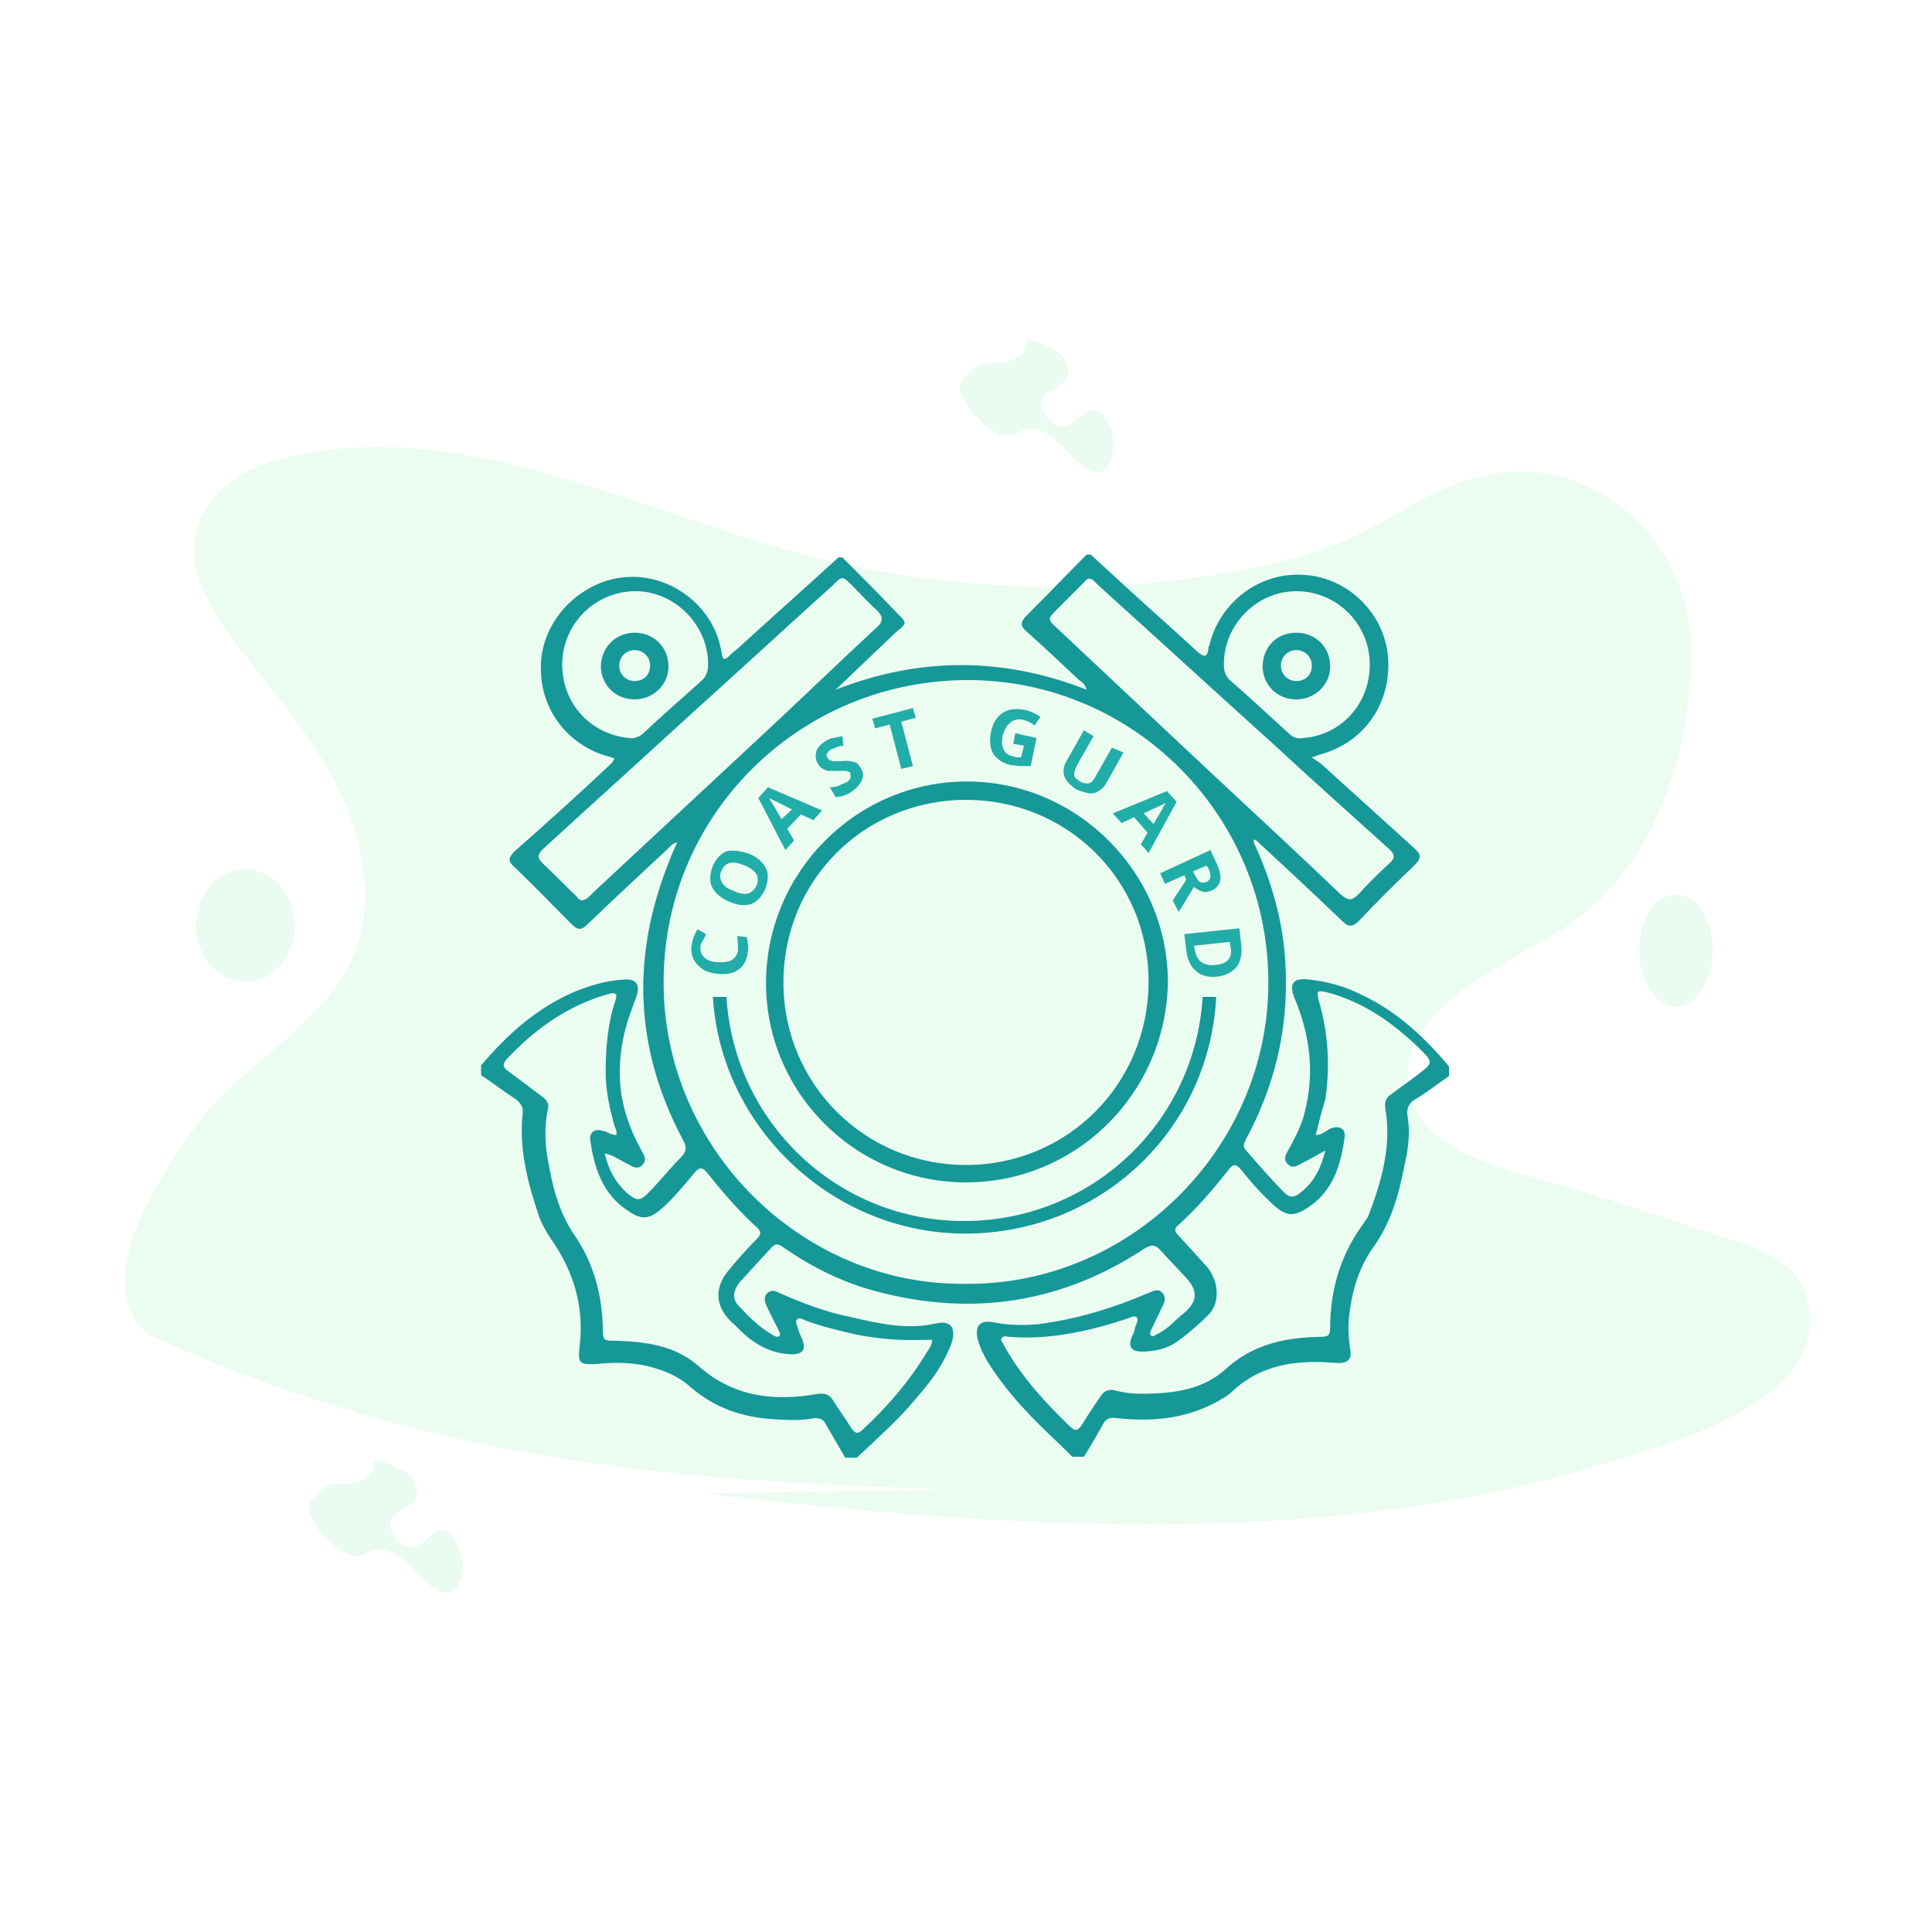 <?xml version="1.0" encoding="utf-8"?>
<!-- Generator: Adobe Illustrator 24.3.0, SVG Export Plug-In . SVG Version: 6.00 Build 0)  -->
<svg version="1.1" id="Layer_1" xmlns="http://www.w3.org/2000/svg" xmlns:xlink="http://www.w3.org/1999/xlink" x="0px" y="0px"
	 viewBox="0 0 200 200" style="enable-background:new 0 0 200 200;" xml:space="preserve">
<style type="text/css">
	.st0{opacity:0.2;fill:#99EEBB;}
	.st1{opacity:0.2;}
	.st2{fill:#99EEBB;}
	.st3{fill:#159897;}
	.st4{fill:#21ADA8;}
</style>
<g>
	<ellipse class="st0" cx="25.4" cy="95.8" rx="5.1" ry="5.8"/>
	<g>
		<g class="st1">
			<path class="st2" d="M98.8,154.2c-14.8-0.5-29.7-1.2-44.2-3.8c-12.9-2.3-25.6-6.2-37.6-11.5c-0.9-0.4-1.8-0.8-2.4-1.5
				c-4.9-5.7,2.3-16,5.6-20.7c4.4-6.2,12-9.7,15.7-16.3c3-5.4,2.1-12.3-0.5-18c-2.6-5.6-6.8-10.4-10.6-15.3
				c-3.2-4.2-6.8-9.7-3.2-14.8c1.7-2.5,4.5-4,7.5-4.8c18.1-4.7,36.6,5.3,53.7,9.8c14.4,3.8,29.5,4.5,44.2,2
				c4.3-0.7,8.6-1.7,12.6-3.5c4.8-2.2,9.1-5.5,14.2-6.6c10.9-2.4,20.9,6.6,21.2,17.3c0.3,10.5-3.2,22.3-12,28.8
				c-5.6,4.2-18.4,8.3-17.2,17.3c0.7,5.2,6.8,7.6,11.9,9c6.2,1.7,12.4,3.7,18.5,5.8c4.5,1.5,10.4,2.5,11.1,8.2
				c1.2,10.1-15.4,14.1-22.6,16.3c-28.6,8.7-62.7,6.1-92,2.7L98.8,154.2z"/>
		</g>
		<path class="st0" d="M106.2,35.1c1.3,0.2,2.3,0.8,3.4,1.4c1.6,1.7,1.3,2.9-0.8,3.9c-1.3,0.6-1.2,1.7-0.6,2.6
			c0.8,1.2,1.9,1.5,3.1,0.6c1-0.8,1.8-2,3.1-0.4c1.1,1.4,1.2,4.3,0.1,5.3c-0.7,0.6-1.5,0.4-2.2-0.1c-0.8-0.7-1.6-1.4-2.3-2.1
			c-1.4-1.4-2.6-2.6-4.9-1.4c-1.6,0.8-4.3-1.4-5.5-3.9c-0.7-1.5,0.4-2,1.1-2.8c0.7-0.8,1.8-0.5,2.7-0.6
			C105,37.3,106.3,36.9,106.2,35.1z"/>
		<path class="st0" d="M38.8,151.1c1.3,0.2,2.3,0.8,3.4,1.4c1.6,1.7,1.3,2.9-0.8,3.9c-1.3,0.6-1.2,1.7-0.6,2.6
			c0.8,1.2,1.9,1.5,3.1,0.6c1-0.8,1.8-2,3.1-0.4c1.1,1.4,1.2,4.3,0.1,5.3c-0.7,0.6-1.5,0.4-2.2-0.1c-0.8-0.7-1.6-1.4-2.3-2.1
			c-1.4-1.4-2.6-2.6-4.9-1.4c-1.6,0.8-4.3-1.4-5.5-3.9c-0.7-1.5,0.4-2,1.1-2.8c0.7-0.8,1.8-0.5,2.7-0.6
			C37.6,153.4,38.8,153,38.8,151.1z"/>
		<ellipse class="st0" cx="173.5" cy="98.4" rx="3.8" ry="5.8"/>
	</g>
</g>
<g>
	<g>
		<path class="st3" d="M112.5,57.4c0.1,0,0.3,0,0.4,0c1.2,1.1,2.4,2.2,3.6,3.3c2.5,2.3,5,4.5,7.5,6.8c0.7,0.6,1,0.5,1.1-0.4
			c0-0.1,0-0.2,0.1-0.3c1-4.3,5-7.5,9.5-7.3c4.4,0.1,8.2,3.5,8.9,7.8c0.7,4.6-1.7,8.9-6,10.5c-0.5,0.2-1,0.3-1.8,0.6
			c0.5,0.4,0.8,0.5,1.1,0.8c3.2,2.9,6.3,5.7,9.5,8.6c0.8,0.7,0.7,1.1,0,1.8c-2,1.9-3.9,3.8-5.7,5.7c-0.7,0.7-1.1,0.7-1.8,0
			c-2.7-2.6-5.4-5.1-8.2-7.7c-0.3-0.2-0.5-0.6-0.9-0.7c-0.1,0.4,0.2,0.7,0.3,1c1.8,4.1,2.9,8.3,3,12.8c0.2,6.1-1.2,11.8-4.1,17.2
			c-0.2,0.4-0.4,0.8,0,1.2c1.3,1.5,2.6,3,4,4.4c0.4,0.4,0.8,0.5,1.3,0.2c1.6-1.1,2.4-2.6,2.9-4.6c-0.9,0.5-1.6,0.9-2.4,1.3
			c-0.5,0.3-1,0.6-1.5,0.1c-0.5-0.5-0.2-1,0.1-1.5c0.7-1.3,1.4-2.6,1.7-4c1-4,0.5-7.9-1.1-11.7c-0.6-1.5-0.1-2.1,1.5-1.9
			c1.9,0.2,3.7,0.7,5.5,1.6c3.6,1.7,6.5,4.4,9,7.4c0,0.3,0,0.7,0,1c-1.2,0.8-2.3,1.7-3.5,2.4c-0.7,0.4-0.9,1-0.8,1.7
			c0.3,1.7,0.1,3.4-0.3,5.1c-0.6,3.1-1.4,6-3.3,8.6c-1.4,2-2.1,4.3-2.4,6.7c-0.2,1.4-0.1,2.7,0.1,4c0.1,0.8-0.3,1.2-1.2,1.2
			c-0.6,0-1.2-0.1-1.8-0.1c-3.5-0.1-6.7,0.6-9.3,3.1c-0.4,0.4-1,0.7-1.5,1c-3.3,1.8-6.8,2.1-10.4,1.7c-0.6-0.1-1.1,0-1.4,0.6
			c-0.6,1.1-1.3,2.3-2,3.4c-0.4,0-0.8,0-1.2,0c-0.4-0.4-0.7-0.7-1.1-1.1c-2.9-2.7-5.6-5.4-7.7-8.8c-0.4-0.7-0.8-1.5-1-2.3
			c-0.3-1.4,0.3-2,1.7-1.7c1.5,0.3,3,0.3,4.4,0.2c4.1-0.5,8-1.7,11.7-3.3c0.5-0.2,0.9-0.4,1.3,0c0.4,0.4,0.3,0.9,0.1,1.3
			c-0.4,0.8-0.8,1.7-1.2,2.5c-0.1,0.2-0.2,0.4-0.1,0.6c0.2,0.3,0.5,0,0.7-0.1c1.1-0.5,1.9-1.5,2.8-2.2c1.4-1.2,1.4-2.3,0.2-3.6
			c-0.9-1-1.8-1.9-2.6-2.8c-0.6-0.7-1-0.7-1.8-0.2c-8.5,5.6-17.8,7-27.6,4.4c-3.5-0.9-6.7-2.5-9.6-4.5c-0.4-0.3-0.8-0.6-1.3-0.1
			c-1.1,1.2-2.2,2.4-3.3,3.6c-0.6,0.7-0.9,1.7-0.2,2.4c1.1,1.2,2.2,2.3,3.6,3.1c0.2,0.1,0.4,0.3,0.7,0.1c0.1-0.2,0-0.4-0.1-0.6
			c-0.4-0.8-0.8-1.6-1.2-2.4c-0.2-0.5-0.4-1,0-1.4c0.5-0.5,1-0.2,1.4,0c2.3,1,4.6,1.9,7.1,2.4c3,0.7,6,1.4,9,0.7
			c1.4-0.3,2,0.3,1.7,1.7c-0.1,0.4-0.3,0.9-0.5,1.3c-0.8,1.8-2,3.3-3.3,4.8c-1.8,2.2-4,4.1-6.1,6.1c-0.4,0-0.8,0-1.2,0
			c-0.7-1.2-1.4-2.4-2.1-3.6c-0.2-0.4-0.6-0.5-1.1-0.5c-1.4,0.3-2.9,0.2-4.4,0.1c-3.1-0.2-6-1.2-8.4-3.3c-1.1-1-2.4-1.6-3.8-2
			c-2-0.6-4-0.6-6-0.4c-1.7,0.1-1.9-0.1-1.7-1.8c0.5-4.1-0.6-7.8-3-11.2c-0.4-0.6-0.8-1.3-1.1-2c-1.2-3.5-2.2-7.1-1.8-10.9
			c0.1-0.7-0.2-1.1-0.7-1.5c-1.2-0.8-2.4-1.7-3.6-2.5c0-0.3,0-0.7,0-1c2.7-3.2,5.7-5.9,9.6-7.6c1.7-0.7,3.4-1.2,5.2-1.3
			c1.2-0.1,1.7,0.5,1.3,1.7c-0.1,0.4-0.3,0.7-0.4,1.1c-1,2.6-1.5,5.2-1.3,8c0.2,2.5,1,4.7,2.2,6.9c0.3,0.5,0.6,1,0.1,1.5
			c-0.5,0.5-1,0.2-1.5-0.1c-0.7-0.3-1.4-0.9-2.4-1.1c0.4,1.7,1.1,3,2.3,4.1c1,0.8,1.3,0.9,2.2,0c1.2-1.2,2.2-2.5,3.4-3.7
			c0.6-0.6,0.6-1.1,0.2-1.8c-5-9.4-5.4-19-1.4-28.9c0.2-0.6,0.5-1.2,0.8-1.9c-0.5,0.1-0.7,0.4-1,0.7c-2.8,2.6-5.6,5.2-8.3,7.8
			c-0.6,0.6-1,0.6-1.6,0c-2-2-3.9-4-6-6c-0.7-0.6-0.5-1,0.1-1.6c3.3-2.9,6.5-5.8,9.7-8.8c0.2-0.2,0.5-0.4,0.6-0.8
			c-0.3-0.1-0.6-0.2-1-0.3c-3.8-1.2-6.5-4.6-6.6-8.7c-0.2-3.8,2.2-7.4,5.8-9c3.6-1.6,7.7-0.7,10.5,2.2c1.3,1.4,2.1,3,2.4,4.9
			c0.1,0.7,0.3,0.8,0.8,0.3c0.2-0.2,0.5-0.5,0.8-0.7c3.5-3.2,7-6.3,10.5-9.5c0.1,0,0.3,0,0.4,0c1.9,1.9,3.8,3.8,5.7,5.8
			c1,1,1,1-0.1,1.9c-2.1,2-4.2,4-6.3,6c8.7-3.4,17.3-3.4,26,0c-0.2-0.6-0.5-0.8-0.8-1c-1.8-1.7-3.6-3.4-5.4-5c-0.7-0.6-0.7-1,0-1.7
			C108.6,61.4,110.5,59.4,112.5,57.4z M99.9,132.9c17,0.2,31.3-13.9,31.4-31c0.1-17.4-13.9-31.5-31.1-31.5
			c-17.4,0-31.4,13.9-31.5,31C68.5,118.8,83,133.1,99.9,132.9z M63.8,117.5c0.1-0.4-0.1-0.7-0.2-1c-0.5-1.8-0.9-3.6-0.9-5.5
			c0-2.5,0.2-5,1-7.4c0.3-0.8-0.1-0.9-0.7-0.7c-0.3,0.1-0.7,0.2-1,0.3c-3.8,1.3-6.9,3.6-9.6,6.5c-0.4,0.5-0.3,0.8,0.1,1.1
			c1.2,0.9,2.4,1.8,3.6,2.7c0.5,0.4,0.8,0.7,0.6,1.4c-0.3,1.5-0.3,3-0.1,4.5c0.5,3,1.1,5.9,2.9,8.5c1.9,2.8,2.8,6,2.9,9.4
			c0,1.5,0,1.5,1.5,1.5c3,0.1,6,0.5,8.4,2.6c3.6,3.2,7.8,3.7,12.3,2.9c0.7-0.1,1.2,0,1.6,0.6c0.6,1,1.3,1.9,1.9,2.9
			c0.4,0.6,0.7,0.7,1.2,0.2c2.6-2.4,4.9-5.1,6.7-8.1c0.2-0.3,0.5-0.7,0.5-1.2c-0.3,0-0.6,0-0.9,0c-2.4,0.1-4.8-0.1-7.2-0.6
			c-1.7-0.4-3.4-0.8-5-1.4c-0.3-0.1-0.6-0.4-0.9-0.1c-0.2,0.2,0,0.6,0.1,0.9c0.1,0.4,0.3,0.8,0.5,1.3c0.3,0.9,0,1.3-0.9,1.4
			c-1.8,0-3.3-0.6-4.7-1.7c-0.5-0.4-1-0.9-1.5-1.4c-2-1.7-2.2-3.8-0.4-5.8c0.9-1.1,1.8-2.1,2.8-3.1c0.4-0.4,0.4-0.7,0-1.1
			c-1.9-1.7-3.6-3.7-5.2-5.7c-0.5-0.6-0.8-0.6-1.3,0c-1.1,1.3-2.2,2.7-3.5,3.8c-1.2,1-2,1.1-3.3,0.2c-2.7-1.7-3.6-4.5-4-7.4
			c-0.1-0.9,0.6-1.2,1.4-0.9C62.8,117.1,63.2,117.5,63.8,117.5z M136.2,117.5c0.7,0,1.1-0.5,1.6-0.7c0.8-0.3,1.5,0,1.4,0.9
			c-0.4,2.9-1.2,5.6-3.8,7.3c-1.5,1-2.3,0.9-3.6-0.3c-1.2-1.1-2.3-2.3-3.3-3.6c-0.6-0.7-0.9-0.6-1.4,0.1c-1.6,2-3.2,3.9-5.1,5.6
			c-0.5,0.4-0.4,0.7,0,1.1c1,1.1,2,2.2,3,3.3c1.2,1.5,1.3,3.7,0.1,4.9c-0.9,0.9-1.9,1.8-3,2.6c-1,0.8-2.1,1.1-3.4,1.2
			c-1.3,0.1-2.2-0.2-1.4-1.8c0.1-0.2,0.2-0.5,0.2-0.7c0.1-0.3,0.4-0.7,0.2-1c-0.3-0.3-0.6,0-1,0.1c-3.9,1.3-8,2.2-12.1,1.9
			c-0.3,0-0.7-0.2-0.9,0.1c-0.2,0.3,0.2,0.6,0.3,0.9c1.8,3.2,4.2,5.8,6.8,8.3c0.5,0.5,0.8,0.4,1.2-0.2c0.6-1,1.2-1.9,1.9-2.9
			c0.3-0.5,0.7-0.8,1.4-0.7c1.7,0.5,3.4,0.4,5.1,0.3c2.4-0.2,4.6-0.8,6.4-2.4c2.7-2.5,5.9-3.3,9.5-3.4c1.4,0,1.4-0.1,1.4-1.4
			c0.1-3.7,1.1-7,3.2-10c0.2-0.3,0.5-0.7,0.7-1c1.4-3.6,2.5-7.4,1.8-11.3c-0.1-0.6,0.1-1.1,0.6-1.4c0.9-0.7,1.8-1.3,2.7-2
			c1.7-1.3,1.7-1.3,0.2-2.8c-2.8-2.7-5.8-4.8-9.6-5.8c-1-0.2-1-0.1-0.8,0.8c1,3.4,1.2,6.8,0.7,10.3
			C136.8,115.1,136.5,116.3,136.2,117.5z M60.3,93.2c0.5-0.1,0.8-0.5,1.1-0.8C67.2,87,73,81.6,78.8,76.2c4-3.7,7.9-7.5,11.9-11.2
			c0.7-0.6,0.8-1.1,0.1-1.8c-0.9-0.8-1.7-1.7-2.6-2.6c-1-1-1-1-2,0c-5.1,4.6-10.2,9.3-15.3,13.9C66,79,61.1,83.4,56.2,87.9
			c-0.6,0.6-0.6,0.9,0,1.5c1.2,1.1,2.3,2.3,3.5,3.4C59.8,93,60,93.2,60.3,93.2z M112.8,59.9c-0.3,0-0.5,0.3-0.7,0.5
			c-0.9,0.9-1.8,1.8-2.6,2.6c-1.1,1.1-1.1,1.1,0,2.1c4.9,4.6,9.9,9.3,14.8,13.9c4.8,4.5,9.7,9,14.5,13.6c0.7,0.6,1.1,0.7,1.8,0
			c1-1.1,2.1-2.2,3.2-3.2c0.7-0.6,0.6-1-0.1-1.6c-3.9-3.5-7.9-7.1-11.8-10.7c-6.1-5.5-12.2-11.1-18.3-16.6
			C113.4,60.3,113.2,60,112.8,59.9z M58.2,68.8c0,4,2.9,7.2,6.9,7.6c0.5,0.1,1-0.1,1.4-0.4c2-1.9,4.1-3.7,6.2-5.6
			c0.4-0.4,0.6-0.9,0.6-1.5c0.1-4.1-3.4-7.7-7.5-7.7C61.6,61.2,58.2,64.6,58.2,68.8z M141.8,68.8c0-4.2-3.4-7.6-7.6-7.6
			c-4.2,0-7.6,3.6-7.5,7.7c0,0.6,0.2,1.1,0.6,1.5c2.1,1.8,4.1,3.7,6.2,5.6c0.4,0.4,0.9,0.5,1.4,0.4
			C138.9,76.1,141.8,72.8,141.8,68.8z"/>
		<path class="st3" d="M100,122.4c-11.5,0-20.8-9.4-20.7-20.8c0.1-11.4,9.4-20.7,20.8-20.7c11.4,0,20.8,9.4,20.8,20.8
			C120.7,113.2,111.4,122.4,100,122.4z M100,82.8c-10.5,0-18.9,8.3-18.9,18.9c0,10.5,8.4,18.9,18.9,18.9c10.5,0,18.9-8.4,18.9-19
			C118.9,91.1,110.5,82.8,100,82.8z"/>
		<path class="st3" d="M65.7,65.5c2,0,3.5,1.5,3.5,3.5c0,1.9-1.6,3.4-3.5,3.4c-2,0-3.5-1.5-3.5-3.5C62.3,66.9,63.8,65.5,65.7,65.5z
			 M67.3,68.9c0-0.9-0.7-1.6-1.6-1.6c-0.9,0-1.6,0.7-1.6,1.6c0,0.9,0.7,1.6,1.6,1.6C66.7,70.5,67.3,69.8,67.3,68.9z"/>
		<path class="st3" d="M134.2,65.5c2,0,3.5,1.5,3.5,3.5c0,1.9-1.6,3.4-3.5,3.4c-2,0-3.5-1.5-3.5-3.5
			C130.8,66.9,132.2,65.5,134.2,65.5z M135.8,68.9c0-0.9-0.7-1.6-1.6-1.6c-0.9,0-1.6,0.7-1.6,1.6c0,0.9,0.7,1.6,1.6,1.6
			C135.2,70.5,135.8,69.8,135.8,68.9z"/>
		<path class="st3" d="M99.9,127.7c-13.7,0-25.3-11-26.1-24.5h1.4c0.8,13,11.5,23.2,24.6,23.2c13.1,0,23.9-10.1,24.7-23.2h1.4
			C125.2,117,113.9,127.7,99.9,127.7C100,127.7,99.9,127.7,99.9,127.7z"/>
	</g>
</g>
<g>
	<path class="st4" d="M72.5,98c0,0.5,0.1,0.8,0.4,1.1c0.3,0.3,0.8,0.5,1.4,0.5c1.3,0.1,1.9-0.3,2.1-1.2c0-0.4,0-0.9-0.1-1.5l1,0.1
		c0.1,0.5,0.2,1,0.1,1.6c-0.1,0.8-0.4,1.4-1,1.8c-0.5,0.4-1.3,0.5-2.2,0.4c-0.6-0.1-1.1-0.2-1.5-0.5c-0.4-0.3-0.7-0.6-0.9-1
		c-0.2-0.4-0.3-0.9-0.2-1.5c0.1-0.6,0.3-1.1,0.6-1.6l0.9,0.5c-0.1,0.2-0.2,0.4-0.3,0.6C72.6,97.6,72.5,97.8,72.5,98z"/>
	<path class="st4" d="M77.6,88.4c0.9,0.4,1.4,0.9,1.7,1.5c0.3,0.6,0.2,1.4-0.1,2.2c-0.4,0.8-0.9,1.3-1.5,1.5
		c-0.7,0.2-1.4,0.1-2.3-0.3c-0.9-0.4-1.4-0.9-1.7-1.5c-0.3-0.6-0.2-1.4,0.1-2.2c0.4-0.8,0.9-1.3,1.5-1.5C76,88,76.7,88.1,77.6,88.4z
		 M75.9,92.2c0.6,0.3,1.1,0.4,1.5,0.3c0.4-0.1,0.7-0.4,0.9-0.8c0.4-0.9,0-1.6-1.2-2.1c-1.2-0.5-2-0.4-2.4,0.5
		c-0.2,0.4-0.2,0.8,0,1.2C74.9,91.7,75.3,92,75.9,92.2z"/>
	<path class="st4" d="M84.2,84.9l-1.3-0.6l-1.4,1.5l0.7,1.2l-0.9,1l-2.8-5.4l1-1.1l5.6,2.4L84.2,84.9z M82,83.8
		c-1.2-0.6-1.8-0.9-2-1c-0.2-0.1-0.3-0.1-0.4-0.2c0.2,0.3,0.6,1,1.3,2.2L82,83.8z"/>
	<path class="st4" d="M89.1,79.5c0.3,0.4,0.3,0.9,0.1,1.3c-0.2,0.4-0.5,0.8-1.1,1.2c-0.5,0.3-1,0.5-1.6,0.5l-0.6-1
		c0.4,0,0.8-0.1,1-0.2s0.5-0.2,0.7-0.3c0.2-0.1,0.4-0.3,0.4-0.4c0.1-0.2,0.1-0.3,0-0.5C88.1,80,88,80,87.9,79.9
		c-0.1,0-0.2-0.1-0.4-0.1c-0.1,0-0.4,0-0.8,0c-0.4,0-0.7,0-0.9,0s-0.4-0.1-0.6-0.2c-0.2-0.1-0.4-0.3-0.5-0.5
		c-0.3-0.4-0.3-0.9-0.2-1.3c0.1-0.4,0.5-0.8,1-1.1c0.3-0.2,0.5-0.3,0.8-0.3c0.3-0.1,0.6-0.1,0.9-0.2l0.1,1c-0.3,0-0.6,0.1-0.8,0.2
		c-0.2,0.1-0.4,0.1-0.5,0.2c-0.2,0.1-0.3,0.3-0.4,0.4c-0.1,0.2,0,0.3,0.1,0.5c0.1,0.1,0.1,0.2,0.2,0.2c0.1,0,0.2,0.1,0.3,0.1
		c0.1,0,0.4,0,0.9,0c0.6-0.1,1,0,1.3,0.1C88.7,78.9,88.9,79.2,89.1,79.5z"/>
	<path class="st4" d="M94.5,79.3l-1.2,0.3L92.1,75l-1.5,0.4l-0.3-1l4.2-1.1l0.3,1l-1.5,0.4L94.5,79.3z"/>
	<path class="st4" d="M105.1,75.9l2.2,0.5l-0.6,2.9c-0.4,0-0.7,0-1.1,0c-0.3,0-0.7-0.1-1-0.1c-0.8-0.2-1.4-0.6-1.8-1.2
		c-0.3-0.6-0.4-1.3-0.2-2.3c0.2-0.9,0.6-1.5,1.2-1.9c0.6-0.4,1.4-0.5,2.3-0.3c0.6,0.1,1.1,0.4,1.6,0.7l-0.6,0.9
		c-0.4-0.3-0.8-0.5-1.2-0.6c-0.5-0.1-1,0-1.3,0.3c-0.4,0.3-0.6,0.7-0.8,1.3c-0.1,0.6-0.1,1.1,0.1,1.5c0.2,0.4,0.5,0.6,1,0.7
		c0.2,0.1,0.5,0.1,0.8,0.1l0.3-1.2l-1.1-0.2L105.1,75.9z"/>
	<path class="st4" d="M116.3,77.9l-1.8,3.2c-0.2,0.4-0.5,0.6-0.8,0.8c-0.3,0.2-0.7,0.3-1.1,0.2s-0.8-0.2-1.2-0.4
		c-0.6-0.4-1-0.8-1.2-1.3c-0.2-0.5-0.1-1.1,0.2-1.6l1.8-3.2l1,0.6l-1.7,3c-0.2,0.4-0.3,0.7-0.3,1s0.3,0.5,0.6,0.7
		c0.3,0.2,0.6,0.2,0.9,0.2c0.3-0.1,0.5-0.3,0.7-0.7l1.7-3L116.3,77.9z"/>
	<path class="st4" d="M118.1,87.4l0.7-1.2l-1.4-1.6l-1.3,0.6l-0.9-1l5.6-2.3l1,1.1l-2.9,5.3L118.1,87.4z M119.4,85.3
		c0.7-1.1,1-1.7,1.1-1.9c0.1-0.1,0.2-0.3,0.2-0.3c-0.3,0.2-1.1,0.5-2.3,1.1L119.4,85.3z"/>
	<path class="st4" d="M122.6,90.6l-2,0.9l-0.5-1.1l5.2-2.4l0.7,1.5c0.3,0.7,0.4,1.3,0.3,1.7s-0.4,0.8-0.9,1
		c-0.3,0.1-0.6,0.2-0.9,0.1s-0.6-0.2-0.9-0.5c-0.8,1.3-1.3,2.2-1.6,2.6l-0.6-1.2l1.4-2.1L122.6,90.6z M123.5,90.2l0.2,0.4
		c0.2,0.3,0.3,0.6,0.5,0.7c0.2,0.1,0.4,0.1,0.7,0c0.2-0.1,0.4-0.3,0.4-0.5c0-0.2,0-0.5-0.2-0.9l-0.2-0.3L123.5,90.2z"/>
	<path class="st4" d="M126,101.1c-0.9,0.1-1.7-0.1-2.2-0.6c-0.6-0.5-0.9-1.2-1-2.2l-0.2-1.6l5.7-0.6l0.2,1.8
		c0.1,0.9-0.1,1.7-0.5,2.2C127.5,100.7,126.8,101,126,101.1z M125.8,99.9c1.2-0.1,1.8-0.7,1.6-1.8l-0.1-0.6l-3.7,0.4l0.1,0.5
		C123.9,99.5,124.6,100,125.8,99.9z"/>
</g>
</svg>
